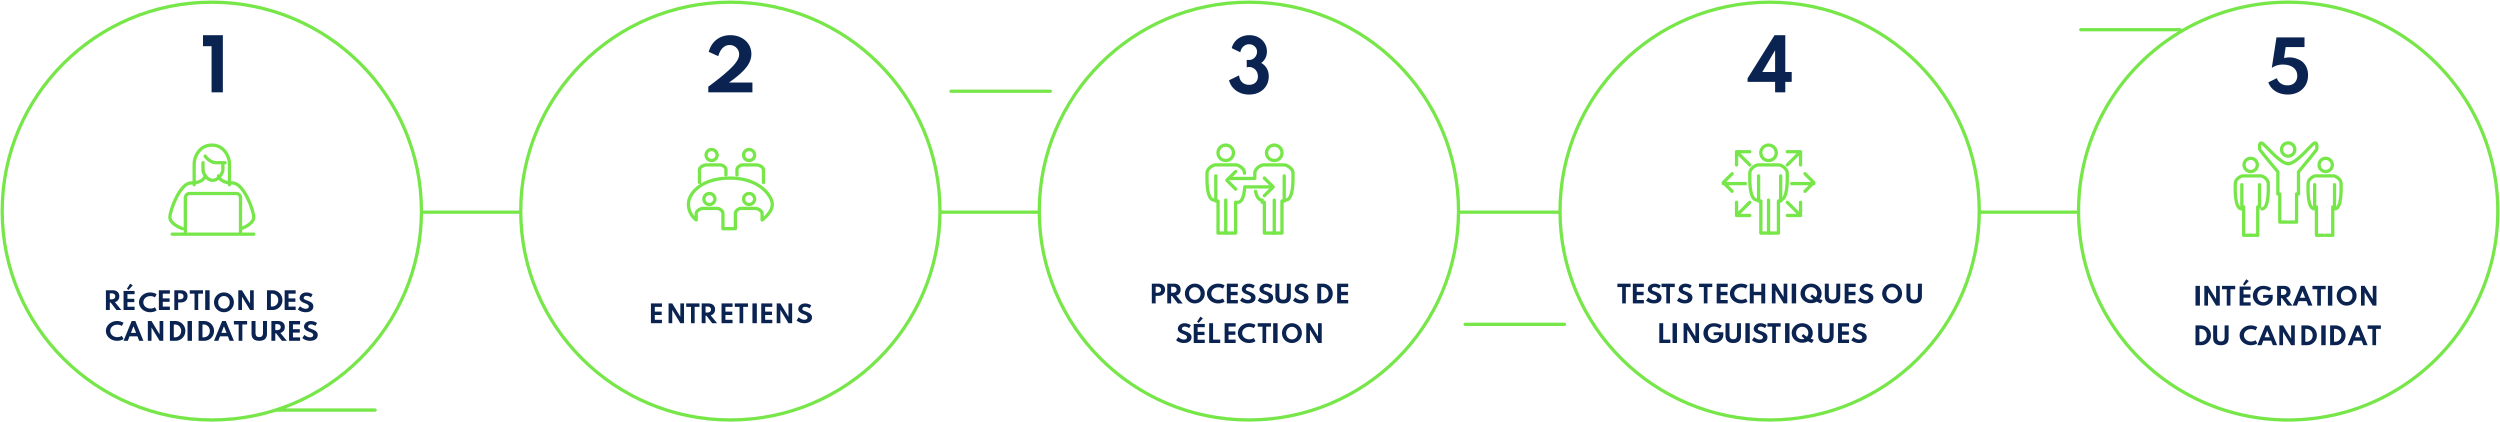 <svg width="1137" height="192" viewBox="0 0 1137 192" xmlns="http://www.w3.org/2000/svg">
    <g fill="none" fill-rule="evenodd">
        <path d="M191.672 96c0 52.466-42.683 95-95.336 95C43.684 191 1 148.466 1 96S43.684 1 96.336 1c52.653 0 95.336 42.534 95.336 95zM427.503 96c0 52.466-42.683 95-95.336 95-52.652 0-95.336-42.534-95.336-95s42.684-95 95.336-95c52.653 0 95.336 42.534 95.336 95zM663.334 96c0 52.466-42.683 95-95.336 95-52.652 0-95.336-42.534-95.336-95s42.684-95 95.336-95c52.653 0 95.336 42.534 95.336 95zM900.169 96c0 52.466-42.683 95-95.336 95-52.652 0-95.336-42.534-95.336-95S752.18 1 804.833 1c52.653 0 95.336 42.534 95.336 95zM191.672 96.5h45.159M125.439 186.5h45.159M666.345 147.5h45.159M432.521 41.5h45.159M427.503 96.5h45.159M946.332 13.5h45.159M900.169 96.5h45.159M663.334 96.5h45.159M78.272 106.5h37.131" stroke="#76E649" stroke-width="1.5" stroke-linecap="round" stroke-linejoin="round"/>
        <path d="M84.294 106V89.956c0-1.08.877-1.956 1.959-1.956h21.169c1.082 0 1.96.876 1.96 1.956v15.88" stroke="#76E649" stroke-width="1.5" stroke-linecap="round" stroke-linejoin="round"/>
        <path d="M83.015 104s-5.746-2.028-5.746-5.155c0-3.127 4.563-15.634 9.634-15.634 5.916 0 6.422-3.211 6.422-3.211M109.657 104s5.746-2.028 5.746-5.155c0-3.127-4.564-15.634-9.634-15.634-5.916 0-6.422-3.211-6.422-3.211" stroke="#76E649" stroke-width="1.5" stroke-linecap="round" stroke-linejoin="round"/>
        <path d="M104.364 84v-9.49c0-3.19-2.445-8.51-7.906-8.51h-.244c-5.462 0-7.906 5.32-7.906 8.51V84" stroke="#76E649" stroke-width="1.5" stroke-linecap="round" stroke-linejoin="round"/>
        <path d="M93.325 71s1.961 3 5.155 3h3.877M101.354 74.398v2.917c0 1.193-1.9 4.685-4.6 4.685-2.702 0-4.432-3.226-4.432-4.818V74M323.637 73a2.507 2.507 0 0 1-2.509-2.5c0-1.379 1.126-2.5 2.509-2.5a2.507 2.507 0 0 1 2.509 2.5c0 1.378-1.125 2.5-2.509 2.5zM318.118 83v-5.775c0-.868 1.267-2.225 3.498-2.225h5.798c1.549 0 2.746 1.291 2.746 2.07v2.529M340.697 73a2.507 2.507 0 0 0 2.509-2.5c0-1.379-1.125-2.5-2.509-2.5a2.507 2.507 0 0 0-2.509 2.5c0 1.378 1.126 2.5 2.51 2.5zM347.22 83v-5.775c0-.868-1.268-2.225-3.498-2.225h-5.798c-1.55 0-2.746 1.291-2.746 2.07v2.529M340.697 93a2.507 2.507 0 0 0 2.509-2.5c0-1.379-1.125-2.5-2.509-2.5a2.507 2.507 0 0 0-2.509 2.5c0 1.378 1.126 2.5 2.51 2.5zM322.634 93a2.507 2.507 0 0 1-2.51-2.5c0-1.379 1.126-2.5 2.51-2.5a2.507 2.507 0 0 1 2.508 2.5c0 1.378-1.125 2.5-2.508 2.5z" stroke="#76E649" stroke-width="1.5" stroke-linecap="round" stroke-linejoin="round"/>
        <path d="M346.6 100.02v-2.878c0-.924-1.28-2.368-3.531-2.368h-5.853c-1.564 0-2.772 1.373-2.772 2.202V104h-5.652v-7.024c0-.829-1.208-2.202-2.773-2.202h-5.853c-2.251 0-3.53 1.444-3.53 2.368v2.878s-3.536-2.458-3.536-7.198C313.1 88.08 318.782 81 332.08 81c13.297 0 19.154 8.135 19.154 11.938 0 3.805-4.634 7.082-4.634 7.082zM1136 96c0 52.466-42.683 95-95.336 95-52.652 0-95.336-42.534-95.336-95s42.684-95 95.336-95C1093.317 1 1136 43.534 1136 96zM804.331 73a3.51 3.51 0 0 0 3.513-3.5 3.51 3.51 0 0 0-3.513-3.5 3.51 3.51 0 0 0-3.512 3.5 3.51 3.51 0 0 0 3.512 3.5zM809.85 80v11.442h-1.014V106h-4.003" stroke="#76E649" stroke-width="1.5" stroke-linecap="round" stroke-linejoin="round"/>
        <path d="M799.117 91c-3.749 0-3.3-9.926-3.3-12.247 0-2.32 3-3.753 3.749-3.753h9.529c.75 0 3.75 1.432 3.75 3.753S813.293 91 809.544 91" stroke="#76E649" stroke-width="1.5" stroke-linecap="round" stroke-linejoin="round"/>
        <path stroke="#76E649" stroke-width="1.5" stroke-linecap="round" stroke-linejoin="round" d="M799.815 80v11.442h1.015V106h4.003M804.331 106V91M812.861 69h6.021v6M818.882 69l-6.021 6M818.882 92v6h-6.02M818.882 98l-6.021-6M820.89 79l4.014 4-4.015 4M824.904 83.5h-10.036M795.801 69h-6.021v6M789.78 69l6.021 6M789.78 92v6h6.021M789.78 98l6.021-6M787.773 79l-4.014 4 4.014 4M783.759 83.5h10.035M557.461 73a3.51 3.51 0 0 0 3.512-3.5 3.51 3.51 0 0 0-3.512-3.5 3.51 3.51 0 0 0-3.512 3.5 3.51 3.51 0 0 0 3.512 3.5zM562.98 92h-1.014v14h-4.003M562.98 92c2.118 0 2.882-3.513 3.148-7h11.906M552.25 91c-3.752 0-3.302-9.926-3.302-12.247 0-2.32 3.002-3.753 3.752-3.753h9.538c.751 0 3.753 1.432 3.753 3.753"/>
        <path stroke="#76E649" stroke-width="1.5" stroke-linecap="round" stroke-linejoin="round" d="M552.945 80v11.442h1.015V106h4.003M557.461 106V91M579.539 73a3.51 3.51 0 0 0 3.512-3.5 3.51 3.51 0 0 0-3.512-3.5 3.51 3.51 0 0 0-3.512 3.5 3.51 3.51 0 0 0 3.512 3.5zM584.055 80v11.442h-1.015V106h-4.003"/>
        <path d="M584.688 91c3.822 0 3.364-9.926 3.364-12.247 0-2.32-3.059-3.753-3.823-3.753h-9.718c-.765 0-3.824 1.432-3.824 3.753 0 .504-.021 1.367-.016 2.409h-11.705M574.02 91c-1.68 0-2.557-1.78-3.011-4M574.02 92h1.014v14h4.003M579.539 106V91" stroke="#76E649" stroke-width="1.5" stroke-linecap="round" stroke-linejoin="round"/>
        <path stroke="#76E649" stroke-width="1.5" stroke-linecap="round" stroke-linejoin="round" d="m575.023 81 4.014 4-4.014 4M561.977 86l-4.014-4 4.014-4M1023.604 78a3.01 3.01 0 0 0 3.01-3c0-1.653-1.35-3-3.01-3a3.01 3.01 0 0 0-3.01 3c0 1.654 1.35 3 3.01 3zM1027.618 84v10.122h-.811V107h-3.203"/>
        <path d="M1019.505 95c-3.308 0-2.911-9.306-2.911-11.482S1019.24 80 1019.901 80H1028.31c.662 0 3.308 1.342 3.308 3.518 0 2.176.397 11.482-2.91 11.482" stroke="#76E649" stroke-width="1.5" stroke-linecap="round" stroke-linejoin="round"/>
        <path stroke="#76E649" stroke-width="1.5" stroke-linecap="round" stroke-linejoin="round" d="M1019.59 84v10.122h.81V107h3.204M1057.724 78c1.66 0 3.01-1.346 3.01-3 0-1.653-1.35-3-3.01-3a3.01 3.01 0 0 0-3.01 3c0 1.654 1.35 3 3.01 3zM1061.738 84v10.122h-.81V107h-3.204"/>
        <path d="M1052.621 95c-3.307 0-2.91-9.306-2.91-11.482s2.646-3.518 3.307-3.518h8.409c.66 0 3.307 1.342 3.307 3.518 0 2.176.397 11.482-2.91 11.482" stroke="#76E649" stroke-width="1.5" stroke-linecap="round" stroke-linejoin="round"/>
        <path stroke="#76E649" stroke-width="1.5" stroke-linecap="round" stroke-linejoin="round" d="M1052.706 84v10.122h.812V107h3.203M1040.664 71c1.66 0 3.01-1.346 3.01-3 0-1.653-1.35-3-3.01-3a3.01 3.01 0 0 0-3.01 3c0 1.654 1.35 3 3.01 3zM1041.047 101h3.434V88.21h.87V78.16s8.29-9.897 8.29-10.305c0-.407.416-2.855-.794-2.855-1.211 0-8.248 9.455-12.183 9.455"/>
        <path d="M1040.28 101h-3.433V88.21h-.87V78.16s-8.29-9.897-8.29-10.305c0-.407-.416-2.855.794-2.855 1.211 0 8.248 9.455 12.183 9.455" stroke="#76E649" stroke-width="1.5" stroke-linecap="round" stroke-linejoin="round"/>
        <path fill="#0A2351" d="M96.22 42V21.01h-3.898V16h9.032v26zM49.933 136.135h.753c.367 0 .678-.054.933-.159.254-.105.45-.26.586-.465.136-.206.204-.453.204-.74 0-.436-.15-.772-.45-1.006-.3-.234-.724-.352-1.273-.352h-.753v2.722zM48.166 141v-9h3.065c.615 0 1.148.108 1.601.325.453.217.804.528 1.053.933.249.405.373.893.373 1.464 0 .45-.08.858-.24 1.219a2.46 2.46 0 0 1-.687.914c-.298.246-.66.43-1.085.55L55.19 141h-2.242l-2.596-3.393h-.42V141h-1.767zM58.42 131.877l-.711-.558L59.223 129l1.126.815-1.93 2.062zM56.194 141v-8.681h5.017v1.494h-3.247v2.089h3.116v1.494h-3.116v2.11h3.247V141h-5.017zM68.307 142c-.7 0-1.358-.117-1.973-.347a5.22 5.22 0 0 1-1.625-.965 4.511 4.511 0 0 1-1.096-1.433 3.967 3.967 0 0 1-.394-1.75c0-.628.132-1.214.397-1.76a4.53 4.53 0 0 1 1.096-1.433 5.193 5.193 0 0 1 1.62-.965 5.498 5.498 0 0 1 1.964-.347c.57 0 1.112.074 1.628.225.515.15.956.35 1.324.595l-.788 1.445a2.928 2.928 0 0 0-.916-.436 4.008 4.008 0 0 0-1.13-.157c-.461 0-.887.072-1.279.215a3.193 3.193 0 0 0-1.023.599 2.73 2.73 0 0 0-.678.9 2.584 2.584 0 0 0-.241 1.113c0 .4.08.771.241 1.115.162.343.387.644.678.899.29.256.631.456 1.023.6.392.143.818.215 1.28.215.393 0 .77-.053 1.13-.158.359-.105.664-.25.915-.436l.788 1.445c-.353.24-.786.435-1.3.589a5.68 5.68 0 0 1-1.64.232M72.251 141v-9h5.018v1.55h-3.247v2.165h3.116v1.549h-3.116v2.187h3.247V141zM81.022 136.135h.744c.306 0 .587-.046.844-.136.257-.091.464-.237.623-.438.158-.2.237-.463.237-.79 0-.33-.08-.595-.237-.793a1.338 1.338 0 0 0-.623-.432 2.584 2.584 0 0 0-.844-.133h-.744v2.722zM79.276 141v-9h3.03c.578 0 1.092.102 1.541.305.45.205.803.508 1.062.909.259.402.388.902.388 1.502 0 .597-.13 1.105-.388 1.527a2.559 2.559 0 0 1-1.062.97c-.45.223-.963.335-1.542.335h-1.283V141h-1.746zM88.47 141v-7.44H86.3V132h6.022v1.56h-2.175V141zM93.325 141h2.007v-9h-2.007zM101.85 140.36c.384 0 .735-.07 1.053-.21.318-.14.595-.339.83-.595a2.75 2.75 0 0 0 .549-.906c.13-.35.195-.732.195-1.15 0-.416-.065-.8-.195-1.148a2.731 2.731 0 0 0-.549-.906 2.466 2.466 0 0 0-.83-.595c-.318-.14-.67-.21-1.053-.21-.377 0-.725.07-1.045.21-.32.14-.598.339-.833.595a2.696 2.696 0 0 0-.545.906 3.295 3.295 0 0 0-.193 1.148c0 .418.064.8.193 1.15.128.347.31.65.545.906.235.256.513.454.833.595.32.14.668.21 1.045.21m.005 1.64a4.48 4.48 0 0 1-3.197-1.312 4.538 4.538 0 0 1-.968-1.436 4.403 4.403 0 0 1-.35-1.753c0-.624.116-1.208.35-1.753a4.51 4.51 0 0 1 2.407-2.399 4.449 4.449 0 0 1 1.758-.347c.626 0 1.213.115 1.759.347a4.51 4.51 0 0 1 2.407 2.399c.234.545.35 1.13.35 1.753 0 .624-.116 1.21-.35 1.753a4.496 4.496 0 0 1-2.407 2.4 4.48 4.48 0 0 1-1.759.348M108.378 141v-9h1.675l3.675 6.055V132h1.675v9h-1.675l-3.675-6.055V141zM123.196 139.418h.508c.408 0 .785-.073 1.132-.218.346-.145.647-.35.902-.61.255-.263.453-.57.596-.925.142-.354.213-.743.213-1.165 0-.418-.071-.805-.213-1.158a2.83 2.83 0 0 0-.596-.928 2.691 2.691 0 0 0-.902-.614 2.892 2.892 0 0 0-1.132-.218h-.508v5.836zM121.424 141v-9h2.477c.641 0 1.237.115 1.787.344a4.456 4.456 0 0 1 2.76 4.162 4.5 4.5 0 0 1-.343 1.77 4.428 4.428 0 0 1-2.414 2.384 4.657 4.657 0 0 1-1.79.34h-2.477zM129.453 141v-9h5.017v1.55h-3.246v2.165h3.115v1.549h-3.115v2.187h3.246V141zM138.995 142a5.404 5.404 0 0 1-2.247-.47 5.317 5.317 0 0 1-1.274-.797l.968-1.41c.128.103.281.216.46.343.179.125.38.245.6.36.222.114.462.208.72.283.26.075.534.113.826.113.272 0 .512-.039.72-.116.207-.077.372-.19.492-.343a.894.894 0 0 0 .18-.571.928.928 0 0 0-.145-.528 1.37 1.37 0 0 0-.428-.394 4.917 4.917 0 0 0-.694-.348 47.899 47.899 0 0 0-.936-.375 6.022 6.022 0 0 1-.743-.36 3.057 3.057 0 0 1-.627-.471 2.096 2.096 0 0 1-.434-.607 1.755 1.755 0 0 1-.16-.76c0-.332.073-.651.221-.956.148-.306.359-.577.633-.816.274-.237.6-.427.979-.567.379-.14.802-.21 1.268-.21.35 0 .7.041 1.05.126.35.084.676.195.979.331.303.136.56.285.77.447l-.788 1.335a3.298 3.298 0 0 0-.568-.35 3.676 3.676 0 0 0-.676-.249 2.796 2.796 0 0 0-.726-.095c-.276 0-.51.044-.703.132-.192.087-.34.204-.443.35a.822.822 0 0 0-.154.486c0 .147.034.271.102.375a.88.88 0 0 0 .288.269c.125.075.274.147.45.214.174.069.367.142.576.219.451.171.86.342 1.225.51.365.169.678.355.938.56.26.204.46.445.598.717.138.274.207.6.207.978 0 .554-.147 1.028-.44 1.424-.294.397-.703.699-1.228.908-.524.209-1.136.313-1.836.313M53.254 155c-.7 0-1.358-.117-1.973-.347a5.22 5.22 0 0 1-1.625-.965 4.511 4.511 0 0 1-1.096-1.433 3.967 3.967 0 0 1-.394-1.75c0-.628.132-1.214.397-1.76a4.53 4.53 0 0 1 1.096-1.433 5.193 5.193 0 0 1 1.619-.965 5.498 5.498 0 0 1 1.965-.347c.57 0 1.112.074 1.628.225.515.15.956.35 1.324.595l-.788 1.445a2.928 2.928 0 0 0-.916-.436 4.008 4.008 0 0 0-1.13-.157c-.461 0-.887.072-1.279.215a3.193 3.193 0 0 0-1.023.599 2.73 2.73 0 0 0-.678.9 2.584 2.584 0 0 0-.241 1.113c0 .4.08.771.241 1.115.161.343.387.644.678.899.29.256.631.456 1.023.6.392.143.818.215 1.279.215.394 0 .77-.053 1.13-.158.36-.105.665-.25.916-.436l.788 1.445c-.353.24-.786.435-1.3.589a5.68 5.68 0 0 1-1.64.232M59.527 151.4H61.9l-1.189-3.016-1.183 3.016zm-3.332 3.6 3.682-9h1.672l3.677 9h-1.938l-.778-2.05h-3.6l-.777 2.05h-1.938zM67.233 155v-9h1.675l3.675 6.055V146h1.675v9h-1.675l-3.675-6.055V155zM79.04 153.418h.508c.409 0 .786-.073 1.132-.218.346-.145.647-.35.902-.61.255-.263.454-.57.596-.925.142-.354.213-.743.213-1.165 0-.418-.07-.805-.213-1.158a2.83 2.83 0 0 0-.596-.928 2.691 2.691 0 0 0-.902-.614 2.892 2.892 0 0 0-1.132-.218h-.508v5.836zM77.269 155v-9h2.476c.642 0 1.238.115 1.788.344a4.456 4.456 0 0 1 2.76 4.162 4.5 4.5 0 0 1-.344 1.77 4.428 4.428 0 0 1-2.414 2.384 4.657 4.657 0 0 1-1.79.34H77.27zM85.297 155h2.007v-9h-2.007zM92.086 153.418h.508c.409 0 .786-.073 1.132-.218.346-.145.647-.35.902-.61.255-.263.454-.57.596-.925.142-.354.213-.743.213-1.165 0-.418-.071-.805-.213-1.158a2.83 2.83 0 0 0-.596-.928 2.691 2.691 0 0 0-.902-.614 2.892 2.892 0 0 0-1.132-.218h-.508v5.836zM90.315 155v-9h2.476c.642 0 1.238.115 1.788.344a4.456 4.456 0 0 1 2.76 4.162 4.5 4.5 0 0 1-.344 1.77 4.428 4.428 0 0 1-2.414 2.384 4.657 4.657 0 0 1-1.79.34h-2.476zM100.672 151.4h2.372l-1.189-3.016-1.183 3.016zM97.34 155l3.682-9h1.672l3.677 9h-1.938l-.778-2.05h-3.6l-.777 2.05H97.34zM108.541 155v-7.44h-2.17V146h6.022v1.56h-2.175V155zM117.912 155c-1.156 0-2.03-.278-2.623-.833-.593-.554-.89-1.378-.89-2.468V146h1.813v5.2c0 .746.133 1.283.4 1.61.266.325.7.489 1.3.489.6 0 1.034-.164 1.3-.49.267-.326.4-.863.4-1.609V146h1.812v5.699c0 1.09-.295 1.914-.886 2.468-.591.555-1.466.833-2.626.833M125.199 150.135h.752c.367 0 .678-.054.933-.159.254-.105.45-.26.586-.465.137-.206.205-.453.205-.74 0-.436-.15-.772-.45-1.006-.3-.234-.725-.352-1.274-.352h-.752v2.722zM123.43 155v-9h3.066c.614 0 1.148.108 1.6.325.453.217.804.528 1.053.933.25.405.374.893.374 1.464 0 .45-.08.858-.24 1.219a2.46 2.46 0 0 1-.688.914c-.298.246-.66.43-1.085.55l2.945 3.595h-2.241l-2.596-3.393h-.42V155h-1.768zM131.46 155v-9h5.017v1.55h-3.246v2.165h3.115v1.549h-3.115v2.187h3.246V155zM141.002 155a5.404 5.404 0 0 1-2.247-.47 5.317 5.317 0 0 1-1.274-.797l.968-1.41c.128.103.281.216.46.343.179.125.38.245.6.36.222.114.462.208.72.283.26.075.534.113.826.113.272 0 .512-.039.72-.116.207-.077.372-.19.492-.343a.894.894 0 0 0 .18-.571.928.928 0 0 0-.145-.528 1.37 1.37 0 0 0-.428-.394 4.917 4.917 0 0 0-.694-.348 47.898 47.898 0 0 0-.936-.375 6.022 6.022 0 0 1-.743-.36 3.057 3.057 0 0 1-.627-.471 2.096 2.096 0 0 1-.434-.607 1.755 1.755 0 0 1-.16-.76c0-.332.073-.651.221-.956.148-.306.359-.577.633-.816.274-.237.6-.427.98-.567.378-.14.8-.21 1.267-.21.35 0 .7.041 1.05.126.35.084.676.195.979.331.303.136.56.285.77.447l-.788 1.335a3.298 3.298 0 0 0-.568-.35 3.676 3.676 0 0 0-.676-.249 2.796 2.796 0 0 0-.726-.095c-.276 0-.51.044-.703.132-.192.087-.34.204-.443.35a.822.822 0 0 0-.154.486c0 .147.034.271.102.375a.88.88 0 0 0 .288.269c.125.075.274.147.45.214.174.069.367.142.576.219.451.171.86.342 1.225.51.365.169.678.355.938.56.26.204.46.445.598.717.138.274.207.6.207.978 0 .554-.147 1.028-.44 1.424-.294.397-.703.699-1.228.908-.524.209-1.136.313-1.836.313M322.132 42v-2.566a168.887 168.887 0 0 0 5.436-4.182 74.696 74.696 0 0 0 3.97-3.408c1.094-1.02 1.982-1.95 2.662-2.79.68-.84 1.177-1.613 1.49-2.318.313-.706.47-1.374.47-2.002 0-.784-.19-1.497-.573-2.142a4.301 4.301 0 0 0-1.555-1.537c-.653-.381-1.39-.572-2.208-.572-.786 0-1.511.193-2.175.58-.665.385-1.247.955-1.746 1.708-.5.752-.915 1.673-1.244 2.766l-4.336-1.963a11.285 11.285 0 0 1 1.379-3.146 9.578 9.578 0 0 1 2.168-2.388 9.427 9.427 0 0 1 2.846-1.514c1.052-.35 2.188-.526 3.411-.526 1.86 0 3.512.374 4.958 1.121 1.445.747 2.58 1.764 3.403 3.053.825 1.288 1.236 2.757 1.236 4.405a8.55 8.55 0 0 1-.35 2.427c-.234.794-.602 1.595-1.1 2.403-.5.81-1.148 1.639-1.945 2.49a32.141 32.141 0 0 1-2.877 2.673 62.88 62.88 0 0 1-3.915 2.976h10.665V42h-20.07zM568.074 43c-1.502 0-2.878-.268-4.127-.804-1.25-.537-2.305-1.288-3.168-2.256-.863-.967-1.468-2.107-1.813-3.422l4.57-2.24c.07.842.297 1.586.677 2.233a4.04 4.04 0 0 0 1.569 1.514c.665.362 1.434.543 2.308.543 1.218 0 2.19-.347 2.916-1.04.726-.694 1.09-1.615 1.09-2.76 0-.82-.178-1.554-.534-2.2a4.07 4.07 0 0 0-1.439-1.53 3.769 3.769 0 0 0-2.018-.56c-.427 0-.792.063-1.097.19V27.26h1.143c.66 0 1.257-.171 1.79-.514.533-.34.96-.795 1.279-1.363.32-.568.48-1.177.48-1.83 0-.64-.16-1.219-.48-1.734a3.55 3.55 0 0 0-1.287-1.23 3.619 3.619 0 0 0-1.813-.458c-.67 0-1.292.159-1.865.473a4.106 4.106 0 0 0-1.425 1.293 4.367 4.367 0 0 0-.716 1.893l-3.914-1.893a7.334 7.334 0 0 1 1.569-3.1 7.757 7.757 0 0 1 2.81-2.064c1.112-.49 2.323-.734 3.632-.734 1.533 0 2.902.326 4.105.978 1.204.652 2.15 1.537 2.84 2.657.691 1.12 1.036 2.395 1.036 3.826 0 .734-.104 1.424-.312 2.065a6.131 6.131 0 0 1-.89 1.75 5.835 5.835 0 0 1-1.402 1.357c.71.39 1.325.883 1.843 1.482.518.6.914 1.285 1.188 2.058.274.773.411 1.632.411 2.579 0 1.577-.375 2.988-1.127 4.235-.752 1.246-1.8 2.225-3.145 2.94-1.345.715-2.907 1.073-4.684 1.073M296.04 147v-9h5.017v1.55h-3.246v2.165h3.115v1.549h-3.115v2.187h3.246V147zM304.068 147v-9h1.675l3.675 6.055V138h1.675v9h-1.675l-3.675-6.055V147zM314.266 147v-7.44h-2.17V138h6.022v1.56h-2.175V147zM320.888 142.135h.753c.367 0 .678-.054.933-.159.254-.105.45-.26.586-.465.136-.206.204-.453.204-.74 0-.436-.15-.772-.45-1.006-.3-.234-.724-.352-1.273-.352h-.753v2.722zM319.121 147v-9h3.065c.615 0 1.148.108 1.601.325.453.217.804.528 1.053.933.249.405.373.893.373 1.464 0 .45-.08.858-.24 1.219a2.46 2.46 0 0 1-.687.914c-.298.246-.66.43-1.085.55l2.945 3.595h-2.242l-2.596-3.393h-.42V147h-1.767zM328.153 147v-9h5.018v1.55h-3.247v2.165h3.115v1.549h-3.115v2.187h3.247V147zM336.344 147v-7.44h-2.17V138h6.021v1.56h-2.175V147zM342.202 147h2.008v-9h-2.008zM346.217 147v-9h5.017v1.55h-3.246v2.165h3.115v1.549h-3.115v2.187h3.246V147zM353.241 147v-9h1.675l3.675 6.055V138h1.675v9h-1.675l-3.675-6.055V147zM365.794 147a5.404 5.404 0 0 1-2.247-.47 5.317 5.317 0 0 1-1.274-.797l.968-1.41c.128.103.282.216.46.343.18.125.38.245.6.36.222.114.462.208.72.283.26.075.534.113.826.113.272 0 .512-.039.72-.116.208-.077.372-.19.492-.343a.894.894 0 0 0 .181-.571.928.928 0 0 0-.146-.528 1.37 1.37 0 0 0-.428-.394 4.917 4.917 0 0 0-.694-.348 47.901 47.901 0 0 0-.936-.375 6.022 6.022 0 0 1-.743-.36 3.057 3.057 0 0 1-.626-.471 2.096 2.096 0 0 1-.435-.607 1.755 1.755 0 0 1-.16-.76c0-.332.074-.651.221-.956.148-.306.359-.577.633-.816.274-.237.6-.427.98-.567.378-.14.8-.21 1.267-.21.35 0 .7.041 1.05.126.35.084.676.195.979.331.303.136.56.285.77.447l-.788 1.335a3.298 3.298 0 0 0-.568-.35 3.676 3.676 0 0 0-.676-.249 2.796 2.796 0 0 0-.726-.095c-.276 0-.51.044-.702.132-.193.087-.34.204-.443.35a.822.822 0 0 0-.155.486c0 .147.034.271.102.375a.88.88 0 0 0 .289.269c.124.075.274.147.449.214.174.069.367.142.577.219.45.171.859.342 1.224.51.365.169.678.355.938.56.26.204.46.445.598.717.138.274.207.6.207.978 0 .554-.147 1.028-.44 1.424-.294.397-.703.699-1.227.908-.525.209-1.137.313-1.837.313M801.493 32.75h5.828v-9.896l-5.828 9.896zM807.32 42v-4.759h-12.523v-1.608L807.078 16h4.869v16.75h2.921v4.491h-2.921V42h-4.626zM1040.46 43c-1.333 0-2.59-.211-3.77-.634a8.775 8.775 0 0 1-3.09-1.873c-.878-.825-1.534-1.836-1.968-3.033l3.892-1.919c.293.99.875 1.785 1.748 2.383.873.599 1.9.897 3.082.897.918 0 1.708-.183 2.37-.549.66-.366 1.17-.879 1.528-1.54.359-.66.538-1.418.538-2.275 0-1.062-.27-1.973-.81-2.73-.54-.76-1.303-1.342-2.287-1.75-.984-.408-2.147-.612-3.49-.612-.928 0-1.811.13-2.65.387a8.695 8.695 0 0 0-2.346 1.13L1035.342 17h12.749v4.396h-8.57l-.742 4.998c2.301-.505 4.37-.34 6.208.496a6.57 6.57 0 0 1 2.49 1.524 7.127 7.127 0 0 1 1.635 2.484c.389.97.584 2.053.584 3.25 0 1.837-.409 3.417-1.227 4.743a8.157 8.157 0 0 1-3.316 3.05c-1.393.706-2.957 1.059-4.693 1.059M737.759 138v-7.44h-2.17V129h6.021v1.56h-2.175V138zM742.614 138v-9h5.017v1.55h-3.246v2.165h3.115v1.549h-3.115v2.187h3.246V138zM752.156 138a5.404 5.404 0 0 1-2.247-.47 5.317 5.317 0 0 1-1.274-.797l.968-1.41c.128.103.281.216.46.343.179.125.379.245.6.36.222.114.462.208.72.283.259.075.534.113.825.113.272 0 .512-.039.72-.116.208-.077.373-.19.493-.343a.894.894 0 0 0 .18-.571.928.928 0 0 0-.145-.528 1.37 1.37 0 0 0-.429-.394 4.917 4.917 0 0 0-.693-.348 47.898 47.898 0 0 0-.936-.375 6.022 6.022 0 0 1-.743-.36 3.057 3.057 0 0 1-.627-.471 2.096 2.096 0 0 1-.434-.607 1.755 1.755 0 0 1-.16-.76c0-.332.073-.651.221-.956.148-.306.359-.577.633-.816.274-.237.6-.427.979-.567.379-.14.802-.21 1.268-.21.35 0 .7.041 1.05.126.349.084.675.195.979.331.303.136.56.285.77.447l-.788 1.335a3.298 3.298 0 0 0-.568-.35 3.676 3.676 0 0 0-.677-.249 2.796 2.796 0 0 0-.725-.095c-.276 0-.51.044-.703.132-.192.087-.34.204-.443.35a.822.822 0 0 0-.154.486c0 .147.034.271.102.375a.88.88 0 0 0 .288.269c.125.075.274.147.45.214.174.069.366.142.576.219.451.171.86.342 1.225.51.365.169.678.355.938.56.26.204.46.445.598.717.138.274.207.6.207.978 0 .554-.147 1.028-.44 1.424-.294.397-.703.699-1.228.908-.524.209-1.136.313-1.836.313M757.83 138v-7.44h-2.17V129h6.02v1.56h-2.174V138zM766.205 138a5.404 5.404 0 0 1-2.247-.47 5.317 5.317 0 0 1-1.274-.797l.968-1.41c.128.103.282.216.46.343.18.125.38.245.601.36.222.114.462.208.72.283.258.075.533.113.825.113.272 0 .512-.039.72-.116.208-.077.372-.19.493-.343a.894.894 0 0 0 .18-.571.928.928 0 0 0-.146-.528 1.37 1.37 0 0 0-.428-.394 4.917 4.917 0 0 0-.694-.348 47.899 47.899 0 0 0-.935-.375 6.022 6.022 0 0 1-.744-.36 3.057 3.057 0 0 1-.626-.471 2.096 2.096 0 0 1-.435-.607 1.755 1.755 0 0 1-.16-.76c0-.332.074-.651.222-.956.147-.306.358-.577.632-.816.274-.237.6-.427.98-.567.378-.14.801-.21 1.267-.21.35 0 .7.041 1.05.126.35.084.676.195.98.331.302.136.559.285.769.447l-.787 1.335a3.298 3.298 0 0 0-.569-.35 3.676 3.676 0 0 0-.676-.249 2.796 2.796 0 0 0-.726-.095c-.276 0-.51.044-.702.132-.193.087-.34.204-.443.35a.822.822 0 0 0-.155.486c0 .147.034.271.102.375a.88.88 0 0 0 .289.269c.124.075.274.147.449.214.175.069.367.142.577.219.45.171.859.342 1.224.51.365.169.678.355.939.56.26.204.46.445.597.717.138.274.207.6.207.978 0 .554-.147 1.028-.44 1.424-.293.397-.703.699-1.227.908-.525.209-1.137.313-1.837.313M774.89 138v-7.44h-2.17V129h6.02v1.56h-2.174V138zM780.748 138v-9h5.018v1.55h-3.247v2.165h3.116v1.549h-3.116v2.187h3.247V138zM791.857 138c-.7 0-1.358-.117-1.973-.347a5.22 5.22 0 0 1-1.625-.965 4.511 4.511 0 0 1-1.096-1.433 3.967 3.967 0 0 1-.394-1.75c0-.628.132-1.214.397-1.76a4.53 4.53 0 0 1 1.096-1.433 5.193 5.193 0 0 1 1.619-.965 5.498 5.498 0 0 1 1.965-.347c.57 0 1.112.074 1.628.225.515.15.956.35 1.324.595l-.788 1.445a2.928 2.928 0 0 0-.916-.436 4.008 4.008 0 0 0-1.13-.157c-.461 0-.887.072-1.279.215a3.193 3.193 0 0 0-1.023.599 2.73 2.73 0 0 0-.678.9 2.584 2.584 0 0 0-.241 1.113c0 .4.08.771.241 1.115.161.343.387.644.678.899.29.256.631.456 1.023.6.392.143.818.215 1.279.215.394 0 .77-.053 1.13-.158.36-.105.665-.25.916-.436l.788 1.445c-.353.24-.786.435-1.3.589a5.68 5.68 0 0 1-1.64.232M795.801 138v-9h1.8v3.715h3.43V129h1.795v9h-1.795v-3.736h-3.43V138zM805.836 138v-9h1.675l3.675 6.055V129h1.675v9h-1.675l-3.675-6.055V138zM814.868 138h2.007v-9h-2.007zM823.659 136.266a2.312 2.312 0 0 0 1.017-.234c-.245-.193-.48-.394-.704-.602a7.74 7.74 0 0 1-.618-.638l.793-.892c.506.48 1.058.904 1.656 1.27.206-.23.365-.495.474-.794.109-.296.164-.609.164-.934 0-.41-.068-.79-.204-1.133a2.656 2.656 0 0 0-.575-.896 2.578 2.578 0 0 0-.88-.586 2.931 2.931 0 0 0-1.118-.208c-.402 0-.773.07-1.112.208a2.59 2.59 0 0 0-.882.59 2.67 2.67 0 0 0-.578.897 3.075 3.075 0 0 0-.204 1.14c0 .415.067.793.201 1.136.135.343.325.64.572.89.248.251.54.444.88.581.339.137.712.205 1.118.205zm4.437 1.734a9.91 9.91 0 0 1-.905-.363c-.301-.139-.601-.294-.9-.467-.785.477-1.663.716-2.632.716-.667 0-1.29-.114-1.868-.34a4.749 4.749 0 0 1-1.52-.947 4.426 4.426 0 0 1-1.02-1.412 4.119 4.119 0 0 1-.369-1.734c0-.62.124-1.2.371-1.74s.59-1.012 1.026-1.418a4.796 4.796 0 0 1 1.523-.952c.579-.23 1.2-.343 1.862-.343.667 0 1.29.113 1.868.343a4.796 4.796 0 0 1 1.524.952c.436.406.777.878 1.023 1.416.245.538.367 1.115.367 1.731 0 .478-.079.934-.238 1.37a3.867 3.867 0 0 1-.698 1.194c.241.1.479.193.712.276.234.082.466.155.696.218l-.822 1.5zM833.434 138c-1.156 0-2.03-.278-2.623-.833-.593-.554-.89-1.378-.89-2.468V129h1.812v5.2c0 .746.134 1.283.4 1.61.267.325.7.489 1.3.489.601 0 1.034-.164 1.301-.49.267-.326.4-.863.4-1.609V129h1.812v5.699c0 1.09-.295 1.914-.886 2.468-.591.555-1.467.833-2.626.833M838.953 138v-9h5.018v1.55h-3.247v2.165h3.116v1.549h-3.116v2.187h3.247V138zM848.495 138a5.404 5.404 0 0 1-2.247-.47 5.317 5.317 0 0 1-1.274-.797l.968-1.41c.128.103.282.216.46.343.18.125.38.245.601.36.222.114.462.208.72.283.258.075.533.113.825.113.272 0 .512-.039.72-.116.208-.077.372-.19.493-.343a.894.894 0 0 0 .18-.571.928.928 0 0 0-.146-.528 1.37 1.37 0 0 0-.428-.394 4.917 4.917 0 0 0-.694-.348 47.899 47.899 0 0 0-.935-.375 6.022 6.022 0 0 1-.744-.36 3.057 3.057 0 0 1-.626-.471 2.096 2.096 0 0 1-.435-.607 1.755 1.755 0 0 1-.16-.76c0-.332.074-.651.222-.956.147-.306.358-.577.632-.816.274-.237.6-.427.98-.567.378-.14.801-.21 1.267-.21.35 0 .7.041 1.05.126.35.084.676.195.98.331.302.136.559.285.769.447l-.787 1.335a3.298 3.298 0 0 0-.569-.35 3.676 3.676 0 0 0-.676-.249 2.796 2.796 0 0 0-.726-.095c-.276 0-.51.044-.702.132-.193.087-.34.204-.443.35a.822.822 0 0 0-.155.486c0 .147.034.271.102.375a.88.88 0 0 0 .289.269c.124.075.274.147.449.214.175.069.367.142.577.219.45.171.859.342 1.224.51.365.169.678.355.939.56.26.204.46.445.597.717.138.274.207.6.207.978 0 .554-.147 1.028-.44 1.424-.293.397-.702.699-1.227.908-.525.209-1.137.313-1.837.313M860.524 136.36c.383 0 .734-.07 1.053-.21.318-.14.595-.339.83-.595a2.75 2.75 0 0 0 .548-.906c.13-.35.196-.732.196-1.15 0-.416-.065-.8-.196-1.148a2.731 2.731 0 0 0-.548-.906 2.466 2.466 0 0 0-.83-.595c-.319-.14-.67-.21-1.053-.21-.377 0-.725.07-1.045.21-.32.14-.598.339-.833.595a2.696 2.696 0 0 0-.546.906 3.295 3.295 0 0 0-.192 1.148c0 .418.064.8.192 1.15.129.347.31.65.546.906.235.256.513.454.833.595.32.14.668.21 1.045.21m.005 1.64a4.48 4.48 0 0 1-3.197-1.312 4.538 4.538 0 0 1-.969-1.436 4.403 4.403 0 0 1-.35-1.753c0-.624.117-1.208.35-1.753a4.51 4.51 0 0 1 2.408-2.399 4.449 4.449 0 0 1 1.758-.347c.626 0 1.212.115 1.759.347a4.51 4.51 0 0 1 2.407 2.399c.233.545.35 1.13.35 1.753 0 .624-.117 1.21-.35 1.753a4.496 4.496 0 0 1-2.407 2.4 4.48 4.48 0 0 1-1.759.348M870.565 138c-1.156 0-2.03-.278-2.624-.833-.592-.554-.889-1.378-.889-2.468V129h1.812v5.2c0 .746.134 1.283.4 1.61.267.325.7.489 1.3.489.6 0 1.034-.164 1.3-.49.268-.326.4-.863.4-1.609V129h1.813v5.699c0 1.09-.296 1.914-.887 2.468-.59.555-1.466.833-2.625.833M754.656 156v-9h1.767v7.45h3.25V156zM760.677 156h2.007v-9h-2.007zM765.695 156v-9h1.675l3.675 6.055V147h1.675v9h-1.675l-3.675-6.055V156zM779.384 156a4.84 4.84 0 0 1-1.827-.343 4.565 4.565 0 0 1-1.481-.953 4.4 4.4 0 0 1-1.349-3.21c0-.61.111-1.185.334-1.726.223-.542.544-1.02.963-1.435a4.455 4.455 0 0 1 1.516-.978c.591-.238 1.254-.355 1.988-.355.415 0 .833.041 1.254.126.42.084.824.207 1.213.37.388.163.738.363 1.049.597l-.876 1.32a3.558 3.558 0 0 0-1.213-.66 4.477 4.477 0 0 0-1.404-.234c-.453 0-.854.073-1.202.218-.347.146-.64.35-.879.612a2.676 2.676 0 0 0-.541.923 3.457 3.457 0 0 0-.185 1.148c0 .453.07.863.208 1.231.138.368.331.685.579.952.248.265.538.471.87.615.333.144.69.215 1.075.215.308 0 .604-.047.89-.139.287-.094.541-.223.764-.392.223-.168.4-.367.53-.594.131-.227.197-.476.197-.747v-.13h-2.496v-1.32h4.398v1.314c0 .529-.12 1.011-.36 1.448-.24.436-.568.814-.983 1.13a4.731 4.731 0 0 1-1.407.736 5.13 5.13 0 0 1-1.625.261M788.275 156c-1.156 0-2.03-.278-2.624-.833-.592-.554-.889-1.378-.889-2.468V147h1.812v5.2c0 .746.134 1.283.4 1.61.267.325.7.489 1.3.489.6 0 1.034-.164 1.3-.49.267-.326.4-.863.4-1.609V147h1.813v5.699c0 1.09-.296 1.914-.887 2.468-.59.555-1.466.833-2.625.833M793.794 156h2.007v-9h-2.007zM800.326 156a5.404 5.404 0 0 1-2.248-.47 5.317 5.317 0 0 1-1.273-.797l.967-1.41c.129.103.282.216.46.343.18.125.38.245.601.36.222.114.462.208.72.283.259.075.534.113.825.113.272 0 .512-.039.72-.116.208-.077.372-.19.493-.343a.894.894 0 0 0 .18-.571.928.928 0 0 0-.145-.528 1.37 1.37 0 0 0-.429-.394 4.917 4.917 0 0 0-.693-.348 47.901 47.901 0 0 0-.936-.375 6.022 6.022 0 0 1-.743-.36 3.057 3.057 0 0 1-.627-.471 2.096 2.096 0 0 1-.434-.607 1.755 1.755 0 0 1-.16-.76c0-.332.073-.651.22-.956.148-.306.36-.577.633-.816.274-.237.6-.427.98-.567.379-.14.801-.21 1.268-.21.35 0 .7.041 1.049.126.35.084.676.195.98.331.303.136.559.285.769.447l-.787 1.335a3.298 3.298 0 0 0-.569-.35 3.676 3.676 0 0 0-.676-.249 2.796 2.796 0 0 0-.726-.095c-.275 0-.51.044-.702.132-.192.087-.34.204-.443.35a.822.822 0 0 0-.155.486c0 .147.034.271.102.375a.88.88 0 0 0 .289.269c.124.075.274.147.449.214.175.069.367.142.577.219.45.171.859.342 1.224.51.366.169.678.355.939.56.26.204.46.445.597.717.138.274.207.6.207.978 0 .554-.146 1.028-.44 1.424-.293.397-.702.699-1.227.908-.525.209-1.137.313-1.836.313M806 156v-7.44h-2.17V147h6.02v1.56h-2.174V156zM811.858 156h2.007v-9h-2.007zM819.645 154.266a2.312 2.312 0 0 0 1.017-.234c-.245-.193-.48-.394-.704-.602a7.74 7.74 0 0 1-.618-.638l.793-.892c.506.48 1.058.904 1.655 1.27.207-.23.365-.495.475-.794.109-.296.163-.609.163-.934 0-.41-.068-.79-.204-1.133a2.656 2.656 0 0 0-.574-.896 2.578 2.578 0 0 0-.88-.586 2.931 2.931 0 0 0-1.118-.208c-.402 0-.773.07-1.112.208a2.59 2.59 0 0 0-.882.59 2.67 2.67 0 0 0-.578.897 3.075 3.075 0 0 0-.204 1.14c0 .415.067.793.201 1.136.134.343.325.64.572.89.247.251.54.444.88.581.339.137.711.205 1.118.205zm4.437 1.734a9.91 9.91 0 0 1-.906-.363c-.3-.139-.6-.294-.899-.467-.786.477-1.663.716-2.632.716-.667 0-1.29-.114-1.868-.34a4.748 4.748 0 0 1-1.52-.947 4.426 4.426 0 0 1-1.02-1.412 4.119 4.119 0 0 1-.369-1.734c0-.62.124-1.2.371-1.74s.59-1.012 1.026-1.418a4.796 4.796 0 0 1 1.523-.952c.579-.23 1.2-.343 1.862-.343.667 0 1.29.113 1.868.343a4.796 4.796 0 0 1 1.523.952c.437.406.778.878 1.023 1.416.246.538.368 1.115.368 1.731 0 .478-.08.934-.238 1.37a3.867 3.867 0 0 1-.699 1.194c.242.1.48.193.713.276.234.082.466.155.696.218l-.822 1.5zM830.423 156c-1.156 0-2.03-.278-2.623-.833-.593-.554-.89-1.378-.89-2.468V147h1.813v5.2c0 .746.133 1.283.4 1.61.266.325.7.489 1.3.489.6 0 1.034-.164 1.3-.49.267-.326.4-.863.4-1.609V147h1.812v5.699c0 1.09-.295 1.914-.886 2.468-.591.555-1.466.833-2.626.833M835.943 156v-9h5.017v1.55h-3.247v2.165h3.116v1.549h-3.116v2.187h3.247V156zM845.485 156a5.404 5.404 0 0 1-2.247-.47 5.317 5.317 0 0 1-1.274-.797l.967-1.41c.129.103.282.216.461.343.179.125.379.245.6.36.222.114.462.208.72.283.259.075.534.113.825.113.272 0 .512-.039.72-.116.208-.077.372-.19.493-.343a.894.894 0 0 0 .18-.571.928.928 0 0 0-.145-.528 1.37 1.37 0 0 0-.429-.394 4.917 4.917 0 0 0-.693-.348 47.899 47.899 0 0 0-.936-.375 6.022 6.022 0 0 1-.743-.36 3.057 3.057 0 0 1-.627-.471 2.096 2.096 0 0 1-.434-.607 1.755 1.755 0 0 1-.16-.76c0-.332.073-.651.22-.956.149-.306.36-.577.633-.816.274-.237.6-.427.98-.567.379-.14.801-.21 1.268-.21.35 0 .7.041 1.05.126.349.084.675.195.979.331.303.136.56.285.769.447l-.787 1.335a3.298 3.298 0 0 0-.568-.35 3.676 3.676 0 0 0-.677-.249 2.796 2.796 0 0 0-.725-.095c-.276 0-.51.044-.703.132-.192.087-.34.204-.443.35a.822.822 0 0 0-.154.486c0 .147.034.271.102.375a.88.88 0 0 0 .288.269c.125.075.274.147.45.214.174.069.366.142.576.219.451.171.86.342 1.224.51.366.169.679.355.939.56.26.204.46.445.598.717.138.274.207.6.207.978 0 .554-.147 1.028-.44 1.424-.294.397-.703.699-1.228.908-.524.209-1.137.313-1.836.313M525.59 133.135h.743c.306 0 .587-.046.844-.136.257-.091.464-.237.622-.438.158-.2.237-.463.237-.79 0-.33-.079-.595-.237-.793a1.338 1.338 0 0 0-.622-.432 2.584 2.584 0 0 0-.844-.133h-.744v2.722zM523.842 138v-9h3.03c.578 0 1.092.102 1.54.305.45.205.804.508 1.063.909.258.402.388.902.388 1.502 0 .597-.13 1.105-.388 1.527a2.559 2.559 0 0 1-1.062.97c-.45.223-.963.335-1.542.335h-1.283V138h-1.746zM532.634 133.135h.753c.367 0 .678-.054.933-.159.254-.105.45-.26.586-.465.136-.206.205-.453.205-.74 0-.436-.15-.772-.45-1.006-.3-.234-.725-.352-1.274-.352h-.753v2.722zM530.867 138v-9h3.066c.614 0 1.148.108 1.6.325.453.217.804.528 1.053.933.249.405.373.893.373 1.464 0 .45-.08.858-.24 1.219a2.46 2.46 0 0 1-.687.914c-.298.246-.66.43-1.085.55l2.945 3.595h-2.241l-2.597-3.393h-.42V138h-1.767zM543.406 136.36c.384 0 .735-.07 1.053-.21.319-.14.595-.339.83-.595a2.75 2.75 0 0 0 .549-.906c.13-.35.195-.732.195-1.15 0-.416-.065-.8-.195-1.148a2.731 2.731 0 0 0-.548-.906 2.466 2.466 0 0 0-.83-.595c-.32-.14-.67-.21-1.054-.21-.377 0-.724.07-1.045.21-.32.14-.598.339-.833.595a2.696 2.696 0 0 0-.545.906 3.295 3.295 0 0 0-.193 1.148c0 .418.064.8.193 1.15.128.347.31.65.545.906.235.256.513.454.833.595.32.14.668.21 1.045.21m.006 1.64a4.48 4.48 0 0 1-3.197-1.312 4.538 4.538 0 0 1-.97-1.436 4.403 4.403 0 0 1-.35-1.753c0-.624.117-1.208.35-1.753a4.51 4.51 0 0 1 2.408-2.399 4.449 4.449 0 0 1 1.759-.347c.626 0 1.212.115 1.758.347a4.51 4.51 0 0 1 2.407 2.399c.234.545.35 1.13.35 1.753 0 .624-.116 1.21-.35 1.753a4.496 4.496 0 0 1-2.407 2.4 4.48 4.48 0 0 1-1.758.348M554.019 138c-.7 0-1.359-.117-1.973-.347a5.22 5.22 0 0 1-1.625-.965 4.511 4.511 0 0 1-1.096-1.433 3.967 3.967 0 0 1-.394-1.75c0-.628.132-1.214.396-1.76a4.53 4.53 0 0 1 1.097-1.433 5.193 5.193 0 0 1 1.619-.965 5.498 5.498 0 0 1 1.965-.347c.57 0 1.112.074 1.627.225.516.15.957.35 1.324.595l-.787 1.445a2.928 2.928 0 0 0-.916-.436 4.008 4.008 0 0 0-1.13-.157c-.461 0-.888.072-1.28.215a3.193 3.193 0 0 0-1.022.599 2.73 2.73 0 0 0-.678.9 2.584 2.584 0 0 0-.242 1.113c0 .4.081.771.242 1.115.161.343.387.644.678.899.29.256.631.456 1.023.6.391.143.818.215 1.279.215.393 0 .77-.053 1.13-.158.36-.105.665-.25.916-.436l.787 1.445c-.352.24-.785.435-1.298.589a5.68 5.68 0 0 1-1.642.232M557.963 138v-9h5.018v1.55h-3.247v2.165h3.115v1.549h-3.115v2.187h3.247V138zM567.505 138a5.404 5.404 0 0 1-2.247-.47 5.317 5.317 0 0 1-1.274-.797l.968-1.41c.128.103.282.216.46.343.18.125.38.245.6.36.222.114.462.208.72.283.26.075.534.113.826.113.272 0 .512-.039.72-.116.208-.077.372-.19.492-.343a.894.894 0 0 0 .181-.571.928.928 0 0 0-.146-.528 1.37 1.37 0 0 0-.428-.394 4.917 4.917 0 0 0-.694-.348 47.899 47.899 0 0 0-.936-.375 6.022 6.022 0 0 1-.743-.36 3.057 3.057 0 0 1-.627-.471 2.096 2.096 0 0 1-.434-.607 1.755 1.755 0 0 1-.16-.76c0-.332.074-.651.221-.956.148-.306.359-.577.633-.816.274-.237.6-.427.98-.567.378-.14.8-.21 1.267-.21.35 0 .7.041 1.05.126.35.084.676.195.979.331.303.136.56.285.77.447l-.788 1.335a3.298 3.298 0 0 0-.568-.35 3.676 3.676 0 0 0-.676-.249 2.796 2.796 0 0 0-.726-.095c-.276 0-.51.044-.703.132-.192.087-.34.204-.443.35a.822.822 0 0 0-.154.486c0 .147.034.271.102.375a.88.88 0 0 0 .289.269c.124.075.274.147.448.214.175.069.368.142.578.219.45.171.858.342 1.224.51.365.169.678.355.938.56.26.204.46.445.598.717.138.274.207.6.207.978 0 .554-.147 1.028-.44 1.424-.294.397-.703.699-1.227.908-.525.209-1.137.313-1.837.313M575.534 138a5.404 5.404 0 0 1-2.248-.47 5.317 5.317 0 0 1-1.274-.797l.968-1.41c.128.103.282.216.46.343.18.125.38.245.601.36.222.114.462.208.72.283.259.075.533.113.825.113.272 0 .512-.039.72-.116.208-.077.372-.19.493-.343a.894.894 0 0 0 .18-.571.928.928 0 0 0-.145-.528 1.37 1.37 0 0 0-.429-.394 4.917 4.917 0 0 0-.694-.348 47.898 47.898 0 0 0-.935-.375 6.022 6.022 0 0 1-.744-.36 3.057 3.057 0 0 1-.626-.471 2.096 2.096 0 0 1-.435-.607 1.755 1.755 0 0 1-.16-.76c0-.332.074-.651.222-.956.147-.306.358-.577.632-.816.274-.237.6-.427.98-.567.378-.14.801-.21 1.267-.21.35 0 .7.041 1.05.126.35.084.676.195.98.331.302.136.559.285.769.447l-.787 1.335a3.298 3.298 0 0 0-.569-.35 3.676 3.676 0 0 0-.676-.249 2.796 2.796 0 0 0-.726-.095c-.276 0-.51.044-.702.132-.193.087-.34.204-.443.35a.822.822 0 0 0-.155.486c0 .147.034.271.102.375a.88.88 0 0 0 .289.269c.124.075.274.147.449.214.175.069.367.142.577.219.45.171.859.342 1.224.51.365.169.678.355.939.56.26.204.46.445.597.717.138.274.207.6.207.978 0 .554-.147 1.028-.44 1.424-.293.397-.702.699-1.227.908-.525.209-1.137.313-1.836.313M583.553 138c-1.156 0-2.03-.278-2.623-.833-.593-.554-.89-1.378-.89-2.468V129h1.813v5.2c0 .746.133 1.283.4 1.61.266.325.7.489 1.3.489.6 0 1.034-.164 1.3-.49.267-.326.4-.863.4-1.609V129h1.812v5.699c0 1.09-.295 1.914-.886 2.468-.591.555-1.466.833-2.626.833M591.59 138a5.404 5.404 0 0 1-2.247-.47 5.317 5.317 0 0 1-1.274-.797l.968-1.41c.128.103.281.216.46.343.179.125.38.245.6.36.222.114.462.208.72.283.26.075.534.113.826.113.272 0 .512-.039.72-.116.207-.077.372-.19.492-.343a.894.894 0 0 0 .18-.571.928.928 0 0 0-.145-.528 1.37 1.37 0 0 0-.428-.394 4.917 4.917 0 0 0-.694-.348 47.901 47.901 0 0 0-.936-.375 6.022 6.022 0 0 1-.743-.36 3.057 3.057 0 0 1-.627-.471 2.096 2.096 0 0 1-.434-.607 1.755 1.755 0 0 1-.16-.76c0-.332.073-.651.221-.956.148-.306.359-.577.633-.816.274-.237.6-.427.98-.567.378-.14.8-.21 1.267-.21.35 0 .7.041 1.05.126.35.084.676.195.979.331.303.136.56.285.77.447l-.788 1.335a3.298 3.298 0 0 0-.568-.35 3.676 3.676 0 0 0-.676-.249 2.796 2.796 0 0 0-.726-.095c-.276 0-.51.044-.703.132-.192.087-.34.204-.443.35a.822.822 0 0 0-.154.486c0 .147.034.271.102.375a.88.88 0 0 0 .288.269c.125.075.274.147.45.214.174.069.367.142.576.219.451.171.86.342 1.225.51.365.169.678.355.938.56.26.204.46.445.598.717.138.274.207.6.207.978 0 .554-.147 1.028-.44 1.424-.294.397-.703.699-1.228.908-.524.209-1.136.313-1.836.313M600.88 136.418h.507c.409 0 .786-.073 1.132-.218.346-.145.647-.35.902-.61.255-.263.454-.57.596-.925.142-.354.213-.743.213-1.165 0-.418-.07-.805-.213-1.158a2.83 2.83 0 0 0-.596-.928 2.691 2.691 0 0 0-.902-.614 2.892 2.892 0 0 0-1.132-.218h-.508v5.836zM599.107 138v-9h2.476c.642 0 1.238.115 1.788.344a4.456 4.456 0 0 1 2.76 4.162 4.5 4.5 0 0 1-.344 1.77 4.428 4.428 0 0 1-2.414 2.384 4.657 4.657 0 0 1-1.79.34h-2.476zM608.14 138v-9h5.017v1.55h-3.246v2.165h3.115v1.549h-3.115v2.187h3.246V138zM538.403 156a5.404 5.404 0 0 1-2.248-.47 5.317 5.317 0 0 1-1.273-.797l.967-1.41c.128.103.282.216.46.343.18.125.38.245.601.36.222.114.462.208.72.283.259.075.534.113.825.113.272 0 .512-.039.72-.116.208-.077.372-.19.493-.343a.894.894 0 0 0 .18-.571.928.928 0 0 0-.145-.528 1.37 1.37 0 0 0-.429-.394 4.917 4.917 0 0 0-.694-.348 47.899 47.899 0 0 0-.935-.375 6.022 6.022 0 0 1-.743-.36 3.057 3.057 0 0 1-.627-.471 2.096 2.096 0 0 1-.434-.607 1.755 1.755 0 0 1-.16-.76c0-.332.073-.651.22-.956.148-.306.36-.577.633-.816.274-.237.6-.427.98-.567.379-.14.801-.21 1.268-.21.35 0 .7.041 1.049.126.35.084.676.195.98.331.302.136.559.285.769.447l-.787 1.335a3.298 3.298 0 0 0-.569-.35 3.676 3.676 0 0 0-.676-.249 2.796 2.796 0 0 0-.726-.095c-.276 0-.51.044-.702.132-.192.087-.34.204-.443.35a.822.822 0 0 0-.155.486c0 .147.034.271.102.375a.88.88 0 0 0 .289.269c.124.075.274.147.449.214.175.069.367.142.577.219.45.171.859.342 1.224.51.366.169.678.355.939.56.26.204.46.445.597.717.138.274.207.6.207.978 0 .554-.146 1.028-.44 1.424-.293.397-.702.699-1.227.908-.525.209-1.137.313-1.836.313M545.134 146.877l-.71-.558 1.514-2.319 1.126.815-1.93 2.062zM542.91 156v-8.681h5.017v1.494h-3.246v2.089h3.115v1.494h-3.115v2.11h3.246V156h-5.017zM549.935 156v-9h1.767v7.45h3.25V156zM556.96 156v-9h5.017v1.55h-3.247v2.165h3.116v1.549h-3.116v2.187h3.247V156zM568.069 156c-.701 0-1.36-.117-1.974-.347a5.22 5.22 0 0 1-1.625-.965 4.511 4.511 0 0 1-1.096-1.433 3.967 3.967 0 0 1-.393-1.75c0-.628.132-1.214.396-1.76a4.53 4.53 0 0 1 1.096-1.433 5.193 5.193 0 0 1 1.62-.965 5.498 5.498 0 0 1 1.964-.347c.57 0 1.112.074 1.628.225.515.15.957.35 1.324.595l-.787 1.445a2.928 2.928 0 0 0-.917-.436 4.008 4.008 0 0 0-1.13-.157c-.46 0-.887.072-1.279.215a3.193 3.193 0 0 0-1.023.599 2.73 2.73 0 0 0-.677.9 2.584 2.584 0 0 0-.242 1.113c0 .4.08.771.242 1.115.16.343.387.644.677.899.29.256.632.456 1.023.6.392.143.818.215 1.28.215.393 0 .77-.053 1.13-.158.36-.105.665-.25.916-.436l.787 1.445c-.352.24-.785.435-1.299.589a5.68 5.68 0 0 1-1.641.232M574.182 156v-7.44h-2.17V147h6.022v1.56h-2.175V156zM579.037 156h2.007v-9h-2.007zM587.562 154.36c.383 0 .734-.07 1.053-.21.318-.14.595-.339.83-.595a2.75 2.75 0 0 0 .548-.906c.13-.35.196-.732.196-1.15 0-.416-.065-.8-.196-1.148a2.731 2.731 0 0 0-.548-.906 2.466 2.466 0 0 0-.83-.595c-.319-.14-.67-.21-1.053-.21-.377 0-.725.07-1.045.21-.32.14-.598.339-.833.595a2.696 2.696 0 0 0-.546.906 3.295 3.295 0 0 0-.192 1.148c0 .418.064.8.192 1.15.129.347.31.65.546.906.235.256.513.454.833.595.32.14.668.21 1.045.21m.005 1.64a4.48 4.48 0 0 1-3.197-1.312 4.538 4.538 0 0 1-.969-1.436 4.403 4.403 0 0 1-.35-1.753c0-.624.117-1.208.35-1.753a4.51 4.51 0 0 1 2.408-2.399 4.449 4.449 0 0 1 1.758-.347c.626 0 1.212.115 1.759.347a4.51 4.51 0 0 1 2.407 2.399c.233.545.35 1.13.35 1.753 0 .624-.117 1.21-.35 1.753a4.496 4.496 0 0 1-2.407 2.4 4.48 4.48 0 0 1-1.759.348M594.09 156v-9h1.675l3.675 6.055V147h1.675v9h-1.675l-3.675-6.055V156zM998.515 139h2.008v-9h-2.008zM1002.53 139v-9h1.674l3.676 6.055V130h1.674v9h-1.674l-3.676-6.055V139zM1012.728 139v-7.44h-2.17V130h6.021v1.56h-2.175V139zM1020.81 129.877l-.71-.558 1.514-2.319 1.126.815-1.93 2.062zm-2.224 9.123v-8.681h5.018v1.494h-3.247v2.089h3.116v1.494h-3.116v2.11h3.247V139h-5.018zM1029.265 139a4.84 4.84 0 0 1-1.828-.343 4.565 4.565 0 0 1-1.48-.953 4.4 4.4 0 0 1-1.349-3.21c0-.61.11-1.185.334-1.726.223-.542.543-1.02.962-1.435a4.455 4.455 0 0 1 1.516-.978c.592-.238 1.255-.355 1.989-.355.415 0 .833.041 1.253.126.421.084.824.207 1.214.37.388.163.737.363 1.049.597l-.877 1.32a3.558 3.558 0 0 0-1.213-.66 4.477 4.477 0 0 0-1.403-.234c-.454 0-.854.073-1.202.218-.348.146-.64.35-.879.612a2.677 2.677 0 0 0-.542.923 3.457 3.457 0 0 0-.184 1.148c0 .453.069.863.207 1.231.139.368.332.685.58.952.247.265.537.471.87.615.332.144.69.215 1.075.215.307 0 .604-.047.89-.139.287-.094.541-.223.764-.392.223-.168.4-.367.53-.594.13-.227.196-.476.196-.747v-.13h-2.495v-1.32h4.397v1.314c0 .529-.12 1.011-.36 1.448-.24.436-.568.814-.983 1.13a4.731 4.731 0 0 1-1.406.736 5.13 5.13 0 0 1-1.625.261M1037.413 134.135h.753c.367 0 .678-.054.933-.159.254-.105.45-.26.586-.465.136-.206.205-.453.205-.74 0-.436-.15-.772-.45-1.006-.3-.234-.725-.352-1.274-.352h-.753v2.722zm-1.767 4.865v-9h3.065c.615 0 1.149.108 1.601.325.453.217.804.528 1.053.933.249.405.373.893.373 1.464 0 .45-.08.858-.24 1.219a2.46 2.46 0 0 1-.687.914c-.298.246-.66.43-1.085.55l2.945 3.595h-2.242l-2.596-3.393h-.42V139h-1.767z"/>
        <path d="M1046.004 135.4h2.372l-1.189-3.016-1.183 3.016zm-3.333 3.6 3.683-9h1.672l3.677 9h-1.939l-.777-2.05h-3.6l-.777 2.05h-1.939zM1053.873 139v-7.44h-2.17V130h6.021v1.56h-2.175V139zM1058.728 139h2.007v-9h-2.007zM1067.252 137.36c.384 0 .735-.07 1.053-.21.319-.14.596-.339.83-.595a2.75 2.75 0 0 0 .549-.906c.13-.35.195-.732.195-1.15 0-.416-.065-.8-.195-1.148a2.731 2.731 0 0 0-.548-.906 2.466 2.466 0 0 0-.83-.595c-.32-.14-.67-.21-1.054-.21-.377 0-.724.07-1.045.21-.32.14-.598.339-.833.595a2.696 2.696 0 0 0-.545.906 3.295 3.295 0 0 0-.193 1.148c0 .418.064.8.193 1.15.128.347.31.65.545.906.236.256.513.454.833.595.32.14.668.21 1.045.21m.006 1.64a4.48 4.48 0 0 1-3.197-1.312 4.538 4.538 0 0 1-.97-1.436 4.403 4.403 0 0 1-.35-1.753c0-.624.118-1.208.35-1.753a4.51 4.51 0 0 1 2.408-2.399 4.449 4.449 0 0 1 1.759-.347c.626 0 1.212.115 1.758.347a4.51 4.51 0 0 1 2.407 2.399c.234.545.35 1.13.35 1.753 0 .624-.116 1.21-.35 1.753a4.496 4.496 0 0 1-2.407 2.4 4.48 4.48 0 0 1-1.758.348M1073.78 139v-9h1.676l3.675 6.055V130h1.674v9h-1.674l-3.676-6.055V139zM1000.287 155.418h.508c.408 0 .785-.073 1.132-.218.346-.145.647-.35.902-.61.255-.263.453-.57.596-.925.142-.354.213-.743.213-1.165 0-.418-.071-.805-.213-1.158a2.83 2.83 0 0 0-.596-.928 2.691 2.691 0 0 0-.902-.614 2.892 2.892 0 0 0-1.132-.218h-.508v5.836zM998.515 157v-9h2.477c.641 0 1.237.115 1.788.344a4.456 4.456 0 0 1 2.76 4.162 4.5 4.5 0 0 1-.344 1.77 4.428 4.428 0 0 1-2.414 2.384 4.657 4.657 0 0 1-1.79.34h-2.477zM1010.056 157c-1.156 0-2.03-.278-2.623-.833-.593-.554-.89-1.378-.89-2.468V148h1.813v5.2c0 .746.133 1.283.4 1.61.266.325.7.489 1.3.489.6 0 1.034-.164 1.3-.49.267-.326.4-.863.4-1.609V148h1.813v5.699c0 1.09-.296 1.914-.887 2.468-.591.555-1.466.833-2.626.833M1023.674 157c-.7 0-1.358-.117-1.973-.347a5.22 5.22 0 0 1-1.625-.965 4.511 4.511 0 0 1-1.096-1.433 3.967 3.967 0 0 1-.394-1.75c0-.628.132-1.214.397-1.76a4.53 4.53 0 0 1 1.096-1.433 5.193 5.193 0 0 1 1.619-.965 5.499 5.499 0 0 1 1.965-.347c.57 0 1.112.074 1.628.225.515.15.956.35 1.323.595l-.787 1.445a2.928 2.928 0 0 0-.916-.436 4.008 4.008 0 0 0-1.13-.157c-.461 0-.887.072-1.279.215a3.193 3.193 0 0 0-1.023.599 2.73 2.73 0 0 0-.678.9 2.584 2.584 0 0 0-.241 1.113c0 .4.08.771.241 1.115.161.343.387.644.678.899.29.256.631.456 1.023.6.392.143.818.215 1.279.215.394 0 .77-.053 1.13-.158.36-.105.665-.25.916-.436l.787 1.445c-.352.24-.785.435-1.298.589a5.68 5.68 0 0 1-1.642.232M1029.947 153.4h2.372l-1.189-3.016-1.183 3.016zm-3.332 3.6 3.682-9h1.672l3.677 9h-1.938l-.778-2.05h-3.6l-.777 2.05h-1.939zM1036.65 157v-9h1.675l3.675 6.055V148h1.675v9H1042l-3.675-6.055V157zM1048.456 155.418h.509c.408 0 .785-.073 1.131-.218.347-.145.647-.35.902-.61.256-.263.454-.57.596-.925.142-.354.214-.743.214-1.165 0-.418-.072-.805-.214-1.158a2.83 2.83 0 0 0-.596-.928 2.691 2.691 0 0 0-.902-.614 2.892 2.892 0 0 0-1.131-.218h-.509v5.836zm-1.77 1.582v-9h2.476c.641 0 1.237.115 1.787.344a4.456 4.456 0 0 1 2.76 4.162 4.5 4.5 0 0 1-.343 1.77 4.428 4.428 0 0 1-2.414 2.384 4.657 4.657 0 0 1-1.79.34h-2.477zM1055.717 157h2.007v-9h-2.007zM1061.502 155.418h.509c.408 0 .785-.073 1.131-.218.347-.145.647-.35.902-.61.256-.263.454-.57.596-.925.142-.354.214-.743.214-1.165 0-.418-.072-.805-.214-1.158a2.83 2.83 0 0 0-.596-.928 2.691 2.691 0 0 0-.902-.614 2.892 2.892 0 0 0-1.131-.218h-.509v5.836zm-1.77 1.582v-9h2.476c.641 0 1.237.115 1.787.344a4.456 4.456 0 0 1 2.76 4.162 4.5 4.5 0 0 1-.343 1.77 4.428 4.428 0 0 1-2.414 2.384 4.657 4.657 0 0 1-1.79.34h-2.477zM1071.092 153.4h2.372l-1.189-3.016-1.183 3.016zm-3.333 3.6 3.683-9h1.672l3.677 9h-1.938l-.778-2.05h-3.6l-.777 2.05h-1.939zM1078.961 157v-7.44h-2.17V148h6.022v1.56h-2.175V157z" fill="#0A2351"/>
    </g>
</svg>
